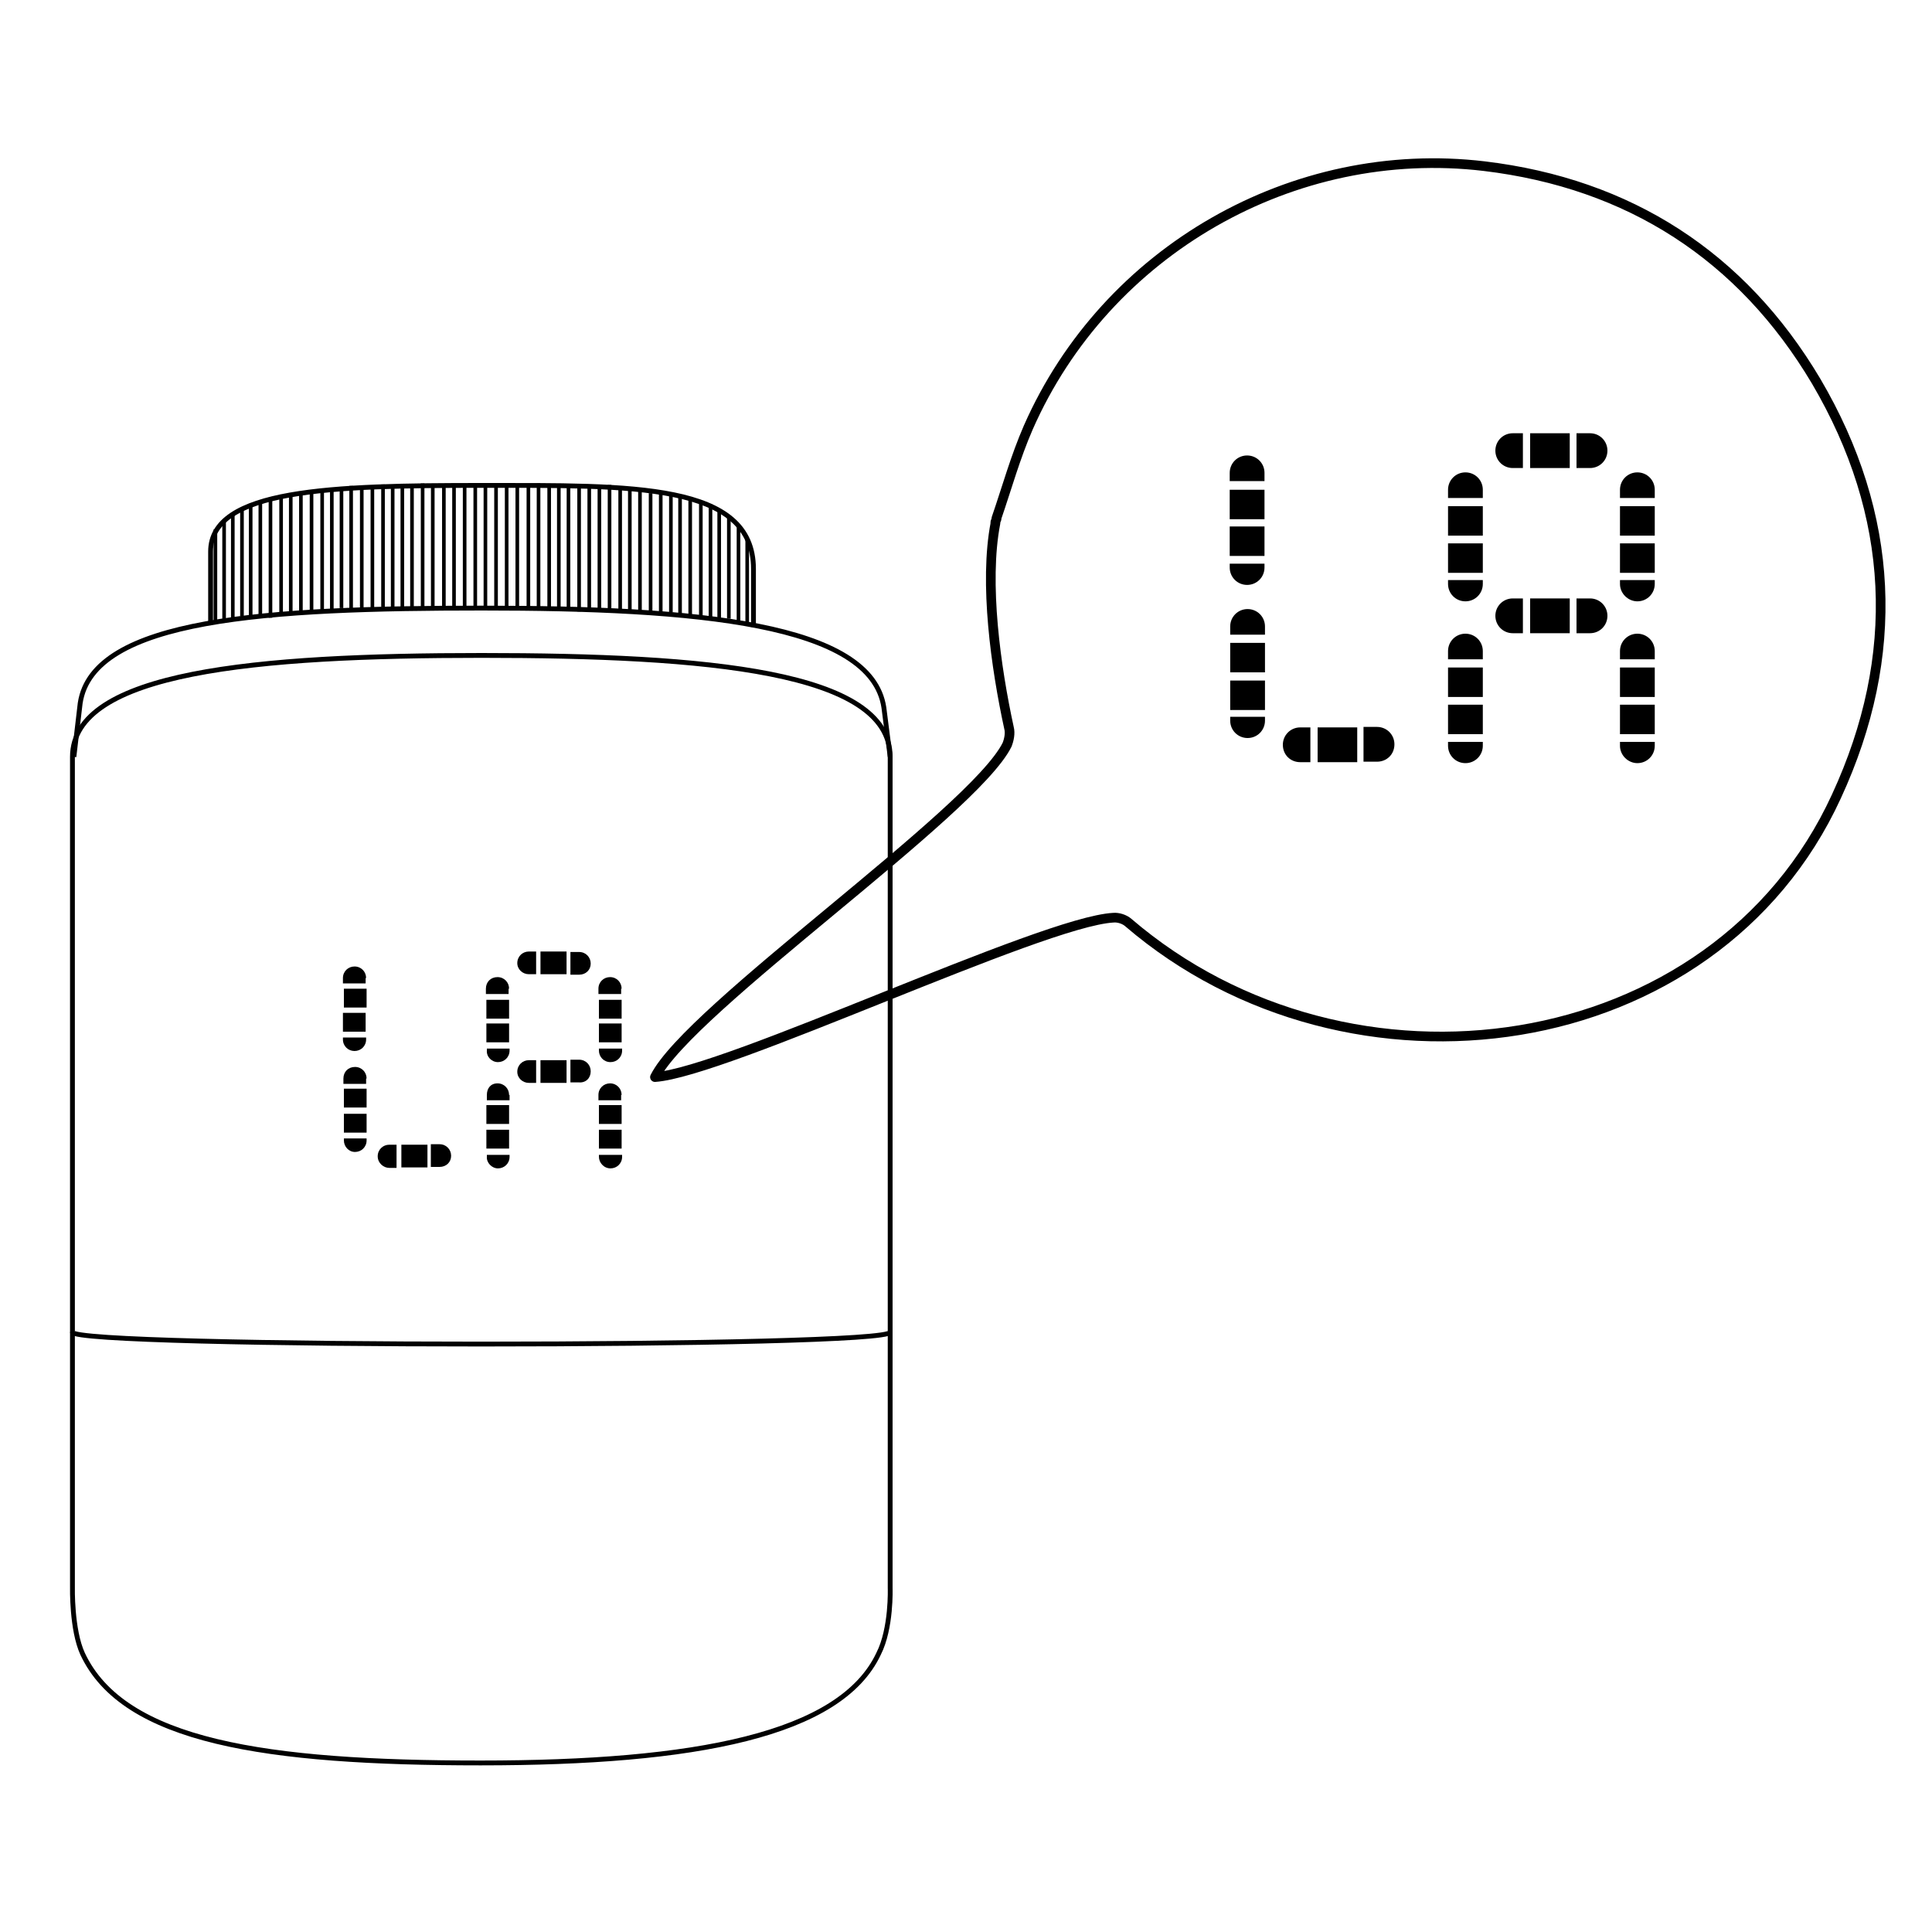 <?xml version="1.0" encoding="utf-8"?>
<!-- Generator: Adobe Illustrator 27.8.1, SVG Export Plug-In . SVG Version: 6.00 Build 0)  -->
<svg version="1.1" id="Layer_1" xmlns="http://www.w3.org/2000/svg" xmlns:xlink="http://www.w3.org/1999/xlink" x="0px" y="0px"
	 viewBox="0 0 400 400" style="enable-background:new 0 0 400 400;" xml:space="preserve">
<style type="text/css">
	.st0{fill:none;stroke:#000000;stroke-width:2;stroke-linecap:round;stroke-linejoin:round;stroke-miterlimit:10;}
	.st1{fill-rule:evenodd;clip-rule:evenodd;}
	.st2{fill:none;stroke:#000000;stroke-linejoin:bevel;}
	.st3{fill:none;stroke:#000000;stroke-width:0.75;stroke-linejoin:bevel;}
</style>
<g>
	<path class="st0" d="M135.6,223c7-14.1,65.9-54.7,72.9-68.8c0.4-1,0.7-2.4,0.4-3.5c-2.7-12.4-5.2-30-2.8-42.4c-0.2-0.1,0.4-1,0.2-1
		c2.2-6.4,3.9-12.6,6.6-18.8c16.1-36.6,54.9-58.8,94.4-54.1c30,3.6,53.3,18.6,68.7,44.5c16.3,27.7,17.7,56.8,4.2,86
		c-25.2,54.9-100.8,65.4-146.6,26.1c-0.8-0.7-2.1-1.1-3.1-1C215.7,190.8,150.3,222,135.6,223"/>
</g>
<path class="st1" d="M313.2,131.1h2.1v-7.2h-2.1c-2,0-3.6,1.6-3.6,3.6C309.6,129.5,311.2,131.1,313.2,131.1"/>
<path class="st1" d="M313.2,96.9h2.1v-7.2h-2.1c-2,0-3.6,1.6-3.6,3.6C309.6,95.3,311.2,96.9,313.2,96.9"/>
<path class="st1" d="M303.4,158c2,0,3.6-1.6,3.6-3.6v-0.8h-7.2v0.8C299.8,156.4,301.4,158,303.4,158"/>
<rect x="299.8" y="145.9" class="st1" width="7.2" height="6.1"/>
<rect x="299.8" y="138.2" class="st1" width="7.2" height="6.1"/>
<rect x="316.8" y="89.7" class="st1" width="8.2" height="7.2"/>
<path class="st1" d="M307,134.8c0-2-1.6-3.6-3.6-3.6s-3.6,1.6-3.6,3.6v1.7h7.2L307,134.8z"/>
<path class="st1" d="M339,158c2,0,3.6-1.6,3.6-3.6v-0.8h-7.2v0.8C335.4,156.4,337.1,158,339,158"/>
<rect x="335.4" y="145.9" class="st1" width="7.2" height="6.1"/>
<rect x="335.4" y="138.2" class="st1" width="7.2" height="6.1"/>
<path class="st1" d="M342.6,134.8c0-2-1.6-3.6-3.6-3.6c-2,0-3.6,1.6-3.6,3.6v1.7h7.2L342.6,134.8L342.6,134.8z"/>
<rect x="316.8" y="123.9" class="st1" width="8.2" height="7.2"/>
<path class="st1" d="M339,124.5c2,0,3.6-1.6,3.6-3.6v-0.8h-7.2v0.8C335.4,122.9,337.1,124.5,339,124.5"/>
<rect x="335.4" y="112.5" class="st1" width="7.2" height="6.1"/>
<rect x="335.4" y="104.8" class="st1" width="7.2" height="6.1"/>
<path class="st1" d="M342.6,101.4c0-2-1.6-3.6-3.6-3.6c-2,0-3.6,1.6-3.6,3.6v1.7h7.2L342.6,101.4L342.6,101.4z"/>
<path class="st1" d="M303.4,124.5c2,0,3.6-1.6,3.6-3.6v-0.8h-7.2v0.8C299.8,122.9,301.4,124.5,303.4,124.5"/>
<rect x="299.8" y="112.5" class="st1" width="7.2" height="6.1"/>
<rect x="299.8" y="104.8" class="st1" width="7.2" height="6.1"/>
<path class="st1" d="M307,101.4c0-2-1.6-3.6-3.6-3.6c-2,0-3.6,1.6-3.6,3.6v1.7h7.2L307,101.4z"/>
<path class="st1" d="M332.8,127.5c0-2-1.6-3.6-3.6-3.6h-2.8v7.2h2.8C331.2,131.1,332.8,129.5,332.8,127.5"/>
<path class="st1" d="M332.8,93.3c0-2-1.6-3.6-3.6-3.6h-2.8v7.2h2.8C331.2,96.9,332.8,95.3,332.8,93.3L332.8,93.3"/>
<path class="st1" d="M269.2,157.8h2.1v-7.2h-2.1c-2,0-3.6,1.6-3.6,3.6C265.6,156.3,267.2,157.8,269.2,157.8"/>
<path class="st1" d="M261.9,129.7c0-2-1.6-3.6-3.6-3.6s-3.6,1.6-3.6,3.6v1.7h7.2V129.7z"/>
<rect x="272.8" y="150.6" class="st1" width="8.2" height="7.2"/>
<rect x="254.7" y="140.9" class="st1" width="7.2" height="6.1"/>
<path class="st1" d="M258.3,152.8c2,0,3.6-1.6,3.6-3.6v-0.8h-7.2v0.8C254.7,151.2,256.3,152.8,258.3,152.8L258.3,152.8"/>
<rect x="254.7" y="133.1" class="st1" width="7.2" height="6.1"/>
<rect x="254.6" y="101.4" class="st1" width="7.2" height="6.1"/>
<path class="st1" d="M261.8,97.9c0-2-1.6-3.6-3.6-3.6s-3.6,1.6-3.6,3.6v1.7h7.2V97.9z"/>
<path class="st1" d="M258.2,121.1c2,0,3.6-1.6,3.6-3.6v-0.8h-7.2v0.8C254.6,119.5,256.2,121.1,258.2,121.1"/>
<rect x="254.6" y="109" class="st1" width="7.2" height="6.1"/>
<path class="st1" d="M288.7,154.1c0-2-1.6-3.6-3.6-3.6h-2.8v7.2h2.8C287.1,157.7,288.7,156.2,288.7,154.1"/>
<path class="st1" d="M109.5,224.2h1.5v-4.7h-1.5c-1.3,0-2.4,1-2.4,2.4C107.1,223.2,108.2,224.2,109.5,224.2"/>
<path class="st1" d="M109.5,201.7h1.5V197h-1.5c-1.3,0-2.4,1-2.4,2.4C107.1,200.7,108.2,201.7,109.5,201.7"/>
<path class="st1" d="M103.1,241.9c1.3,0,2.4-1,2.4-2.4v-0.4h-4.7v0.4C100.7,240.7,101.8,241.9,103.1,241.9"/>
<rect x="100.7" y="233.9" class="st1" width="4.7" height="3.9"/>
<rect x="100.7" y="228.8" class="st1" width="4.7" height="3.9"/>
<rect x="111.9" y="197" class="st1" width="5.4" height="4.7"/>
<path class="st1" d="M105.4,226.7c0-1.3-1-2.4-2.4-2.4s-2.2,1-2.2,2.4v1.1h4.7v-1.1H105.4z"/>
<path class="st1" d="M126.4,241.9c1.3,0,2.4-1,2.4-2.4v-0.4H124v0.4C124,240.7,125,241.9,126.4,241.9"/>
<rect x="124" y="233.9" class="st1" width="4.7" height="3.9"/>
<rect x="124" y="228.8" class="st1" width="4.7" height="3.9"/>
<path class="st1" d="M128.7,226.7c0-1.3-1-2.4-2.4-2.4c-1.3,0-2.4,1-2.4,2.4v1.1h4.7V226.7z"/>
<rect x="111.9" y="219.5" class="st1" width="5.4" height="4.7"/>
<path class="st1" d="M126.4,219.9c1.3,0,2.4-1,2.4-2.4v-0.4H124v0.4C124,218.8,125,219.9,126.4,219.9"/>
<rect x="124" y="211.9" class="st1" width="4.7" height="3.9"/>
<rect x="124" y="207" class="st1" width="4.7" height="3.9"/>
<path class="st1" d="M128.7,204.7c0-1.3-1-2.4-2.4-2.4c-1.3,0-2.4,1-2.4,2.4v1.1h4.7V204.7z"/>
<path class="st1" d="M103.1,219.9c1.3,0,2.4-1,2.4-2.4v-0.4h-4.7v0.4C100.7,218.8,101.8,219.9,103.1,219.9"/>
<rect x="100.7" y="211.9" class="st1" width="4.7" height="3.9"/>
<rect x="100.7" y="207" class="st1" width="4.7" height="3.9"/>
<path class="st1" d="M105.4,204.7c0-1.3-1-2.4-2.4-2.4s-2.4,1-2.4,2.4v1.1h4.7V204.7z"/>
<path class="st1" d="M122.3,221.8c0-1.3-1-2.4-2.4-2.4h-1.8v4.7h1.8C121.3,224.2,122.3,223.2,122.3,221.8"/>
<path class="st1" d="M122.3,199.5c0-1.3-1-2.4-2.4-2.4h-1.8v4.7h1.8C121.3,201.8,122.3,200.8,122.3,199.5L122.3,199.5"/>
<path class="st1" d="M80.6,241.8h1.5V237h-1.5c-1.3,0-2.4,1-2.4,2.4S79.4,241.8,80.6,241.8"/>
<path class="st1" d="M75.9,223.3c0-1.3-1-2.4-2.4-2.4s-2.4,1-2.4,2.4v1.1h4.7V223.3z"/>
<rect x="83.1" y="237" class="st1" width="5.4" height="4.7"/>
<rect x="71.2" y="230.6" class="st1" width="4.7" height="3.9"/>
<path class="st1" d="M73.5,238.5c1.3,0,2.4-1,2.4-2.4v-0.4h-4.7v0.4C71.2,237.4,72.2,238.5,73.5,238.5L73.5,238.5"/>
<rect x="71.2" y="225.4" class="st1" width="4.7" height="3.9"/>
<rect x="71.2" y="204.7" class="st1" width="4.7" height="3.9"/>
<path class="st1" d="M75.8,202.5c0-1.3-1-2.4-2.4-2.4c-1.3,0-2.4,1-2.4,2.4v1.1h4.7V202.5z"/>
<path class="st1" d="M73.4,217.6c1.3,0,2.4-1,2.4-2.4v-0.4H71v0.4C71,216.6,72.1,217.6,73.4,217.6"/>
<rect x="71" y="209.7" class="st1" width="4.7" height="3.9"/>
<path class="st1" d="M93.4,239.3c0-1.3-1-2.4-2.4-2.4h-1.8v4.7h1.8C92.4,241.6,93.4,240.6,93.4,239.3"/>
<path class="st2" d="M156,129.8v-12c0-17.9-25.2-17.3-56.2-17.3s-56.2,0.7-56.2,13.7v14.7"/>
<path class="st3" d="M100.5,125.6v-25.1 M102.7,125.6v-25.1 M107.1,125.7v-25 M104.9,125.7v-25.1 M109.4,125.8v-25 M111.5,125.9
	v-25.8"/>
<path class="st3" d="M113.7,126v-25.8 M115.7,126.2v-25.6 M117.7,126.3v-25.5 M119.9,126.6v-26.3 M122,125.9v-25.2 M124.1,126.1V101
	 M126.2,126.3v-25.9 M128.4,126.7v-25.3 M130.4,127v-25.6 M132.5,126.5v-25.2 M134.7,126.8v-24.7 M136.8,127.2v-25.4 M138.9,126.8
	v-24.5 M140.8,127.1v-24.6 M142.9,127.7v-24.1 M145.1,127.4v-23.2 M147.1,127.9v-23.5 M148.9,128.5v-22.9 M150.9,128.1v-21
	 M152.9,128.7v-19.9 M154.7,129.4v-17.7 M98.4,100.5v25.1 M96.2,100.6v25.1 M91.9,100.7v25 M94,100.6v25.1 M89.6,100.8v25
	 M87.5,100.1v25.8 M85.3,100.4v25.8 M83.3,100.6v25.6 M81.3,100.8v25.5 M79.3,100.3v25.4 M77.1,100.7V126 M74.9,101v25.1
	 M72.7,100.6v25.9 M70.7,101.2v24.7 M68.7,101v25.1 M66.7,101.4v25.1 M64.5,102.1v24.9 M62.3,101.9v24.5 M60.2,102.3v24.6
	 M58.2,102.7v24.5 M56,103v24.9 M53.9,104.1v23.4 M51.9,104.6V128 M50.1,105.2v22.4 M48.2,106.3v21.8 M46.4,107.9v20.9 M44.6,109.6
	v18.9"/>
<path class="st2" d="M184.3,156.7l-1.3-10.2c-2.6-17.5-38.9-20.6-83.2-20.6s-80.6,2.1-83.2,19.7l-1.3,11.1"/>
<path class="st2" d="M184.3,328.8V156.7c0-17.7-37.9-21-84.6-21s-84.7,3.4-84.7,21v171.9c0,0-0.2,8.8,2.1,13.8
	c8.5,18.2,37.9,22.6,82.4,22.6s74.5-5.8,82.4-22.6C184.6,337.1,184.3,328.8,184.3,328.8L184.3,328.8z"/>
<path class="st2" d="M184.3,275.8c0,3.3-169.3,3.3-169.3,0"/>
</svg>
